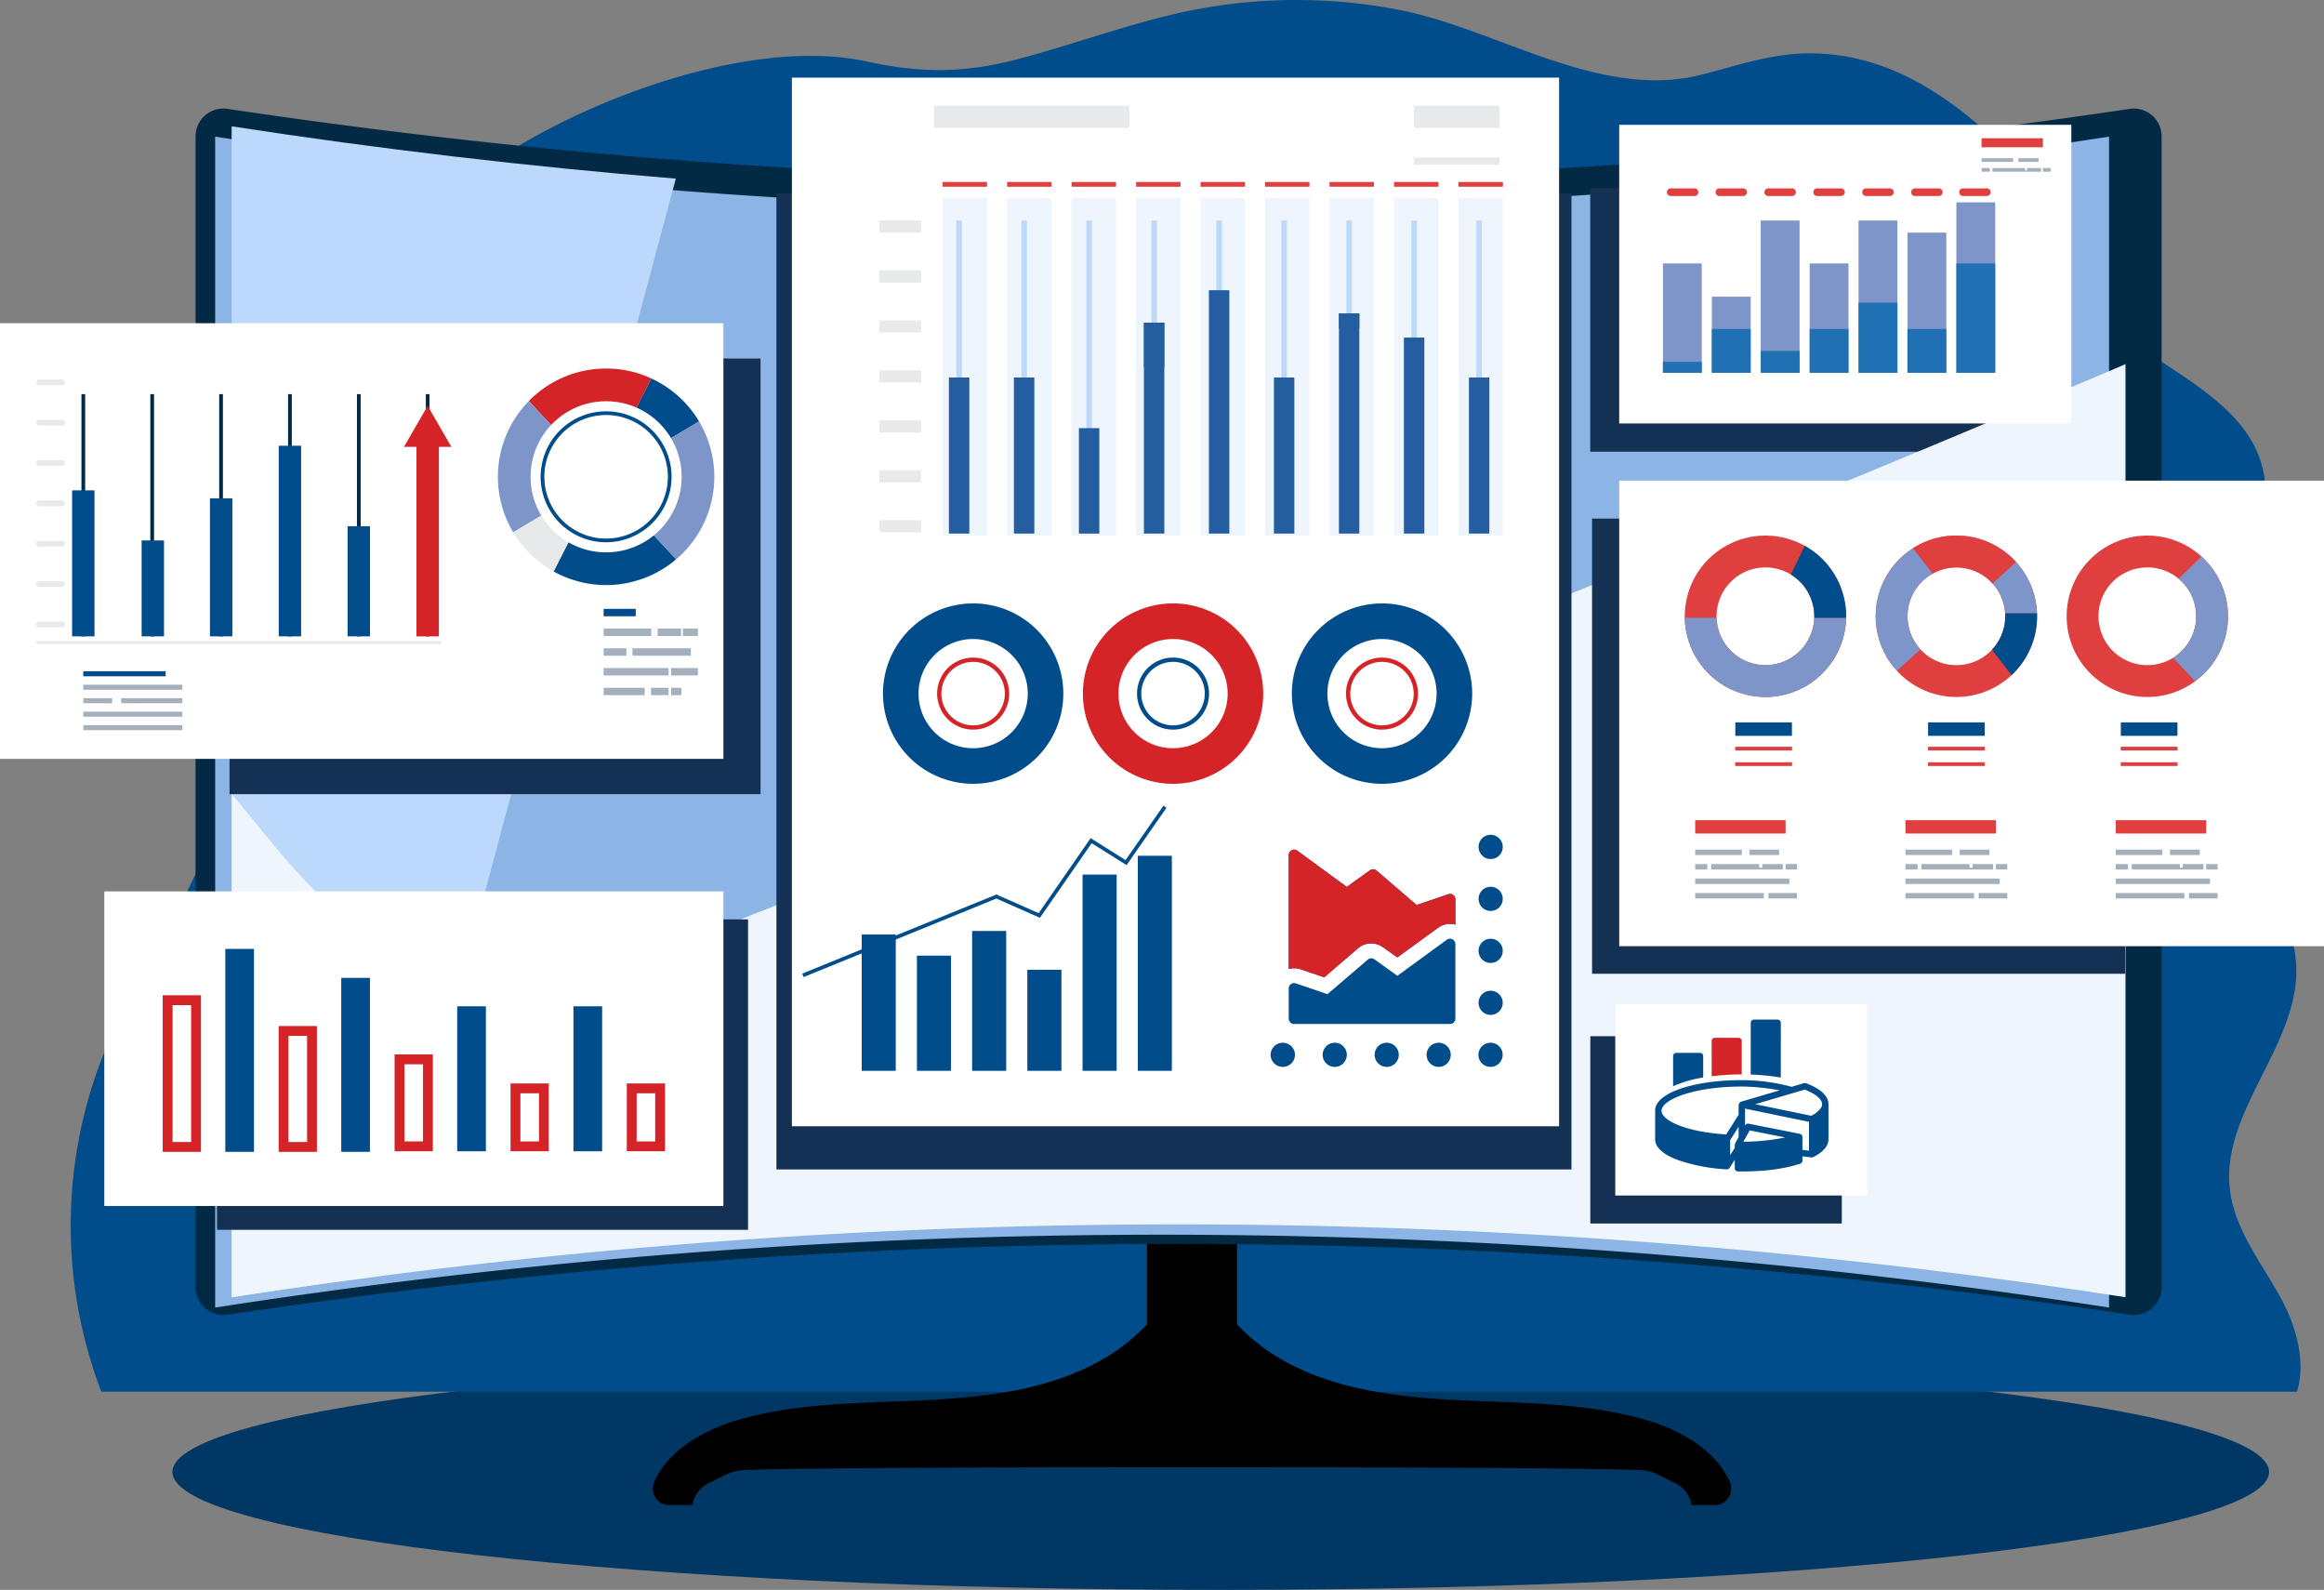 <svg xmlns="http://www.w3.org/2000/svg" width="557.038" height="380.985" viewBox="0 0 557.038 380.985">
  <rect x="0" y="0" width="557.038" height="380.985" fill="#808080" stroke="none"/>
  <g id="dt_data-strategy-consulting" transform="translate(-271.481 -2633.899)">
    <path id="Path_43562" data-name="Path 43562" d="M539.011,408.333H180.741c-44.6,5.1-72.134,12.1-72.134,19.818,0,15.609,112.5,28.264,251.268,28.264s251.268-12.654,251.268-28.264C611.145,420.43,583.615,413.434,539.011,408.333Z" transform="translate(204.198 2558.47)" fill="#003764"/>
    <path id="Path_43563" data-name="Path 43563" d="M614.837,367.947c2.136-6.805-.024-15.255-3.565-21.871-4.673-8.73-11.4-16.832-12.521-26.694-2.124-18.737,16.69-34.583,15.91-53.425-.93-22.463-28.776-36.919-28.877-59.4-.1-21.055,24.651-37.3,21.2-58.063-3.089-18.6-25.564-25.366-39.186-38.256C554.416,97.574,552,75.713,537.867,63.846c-11.187-9.394-23.606-16.215-38.546-16.6-9.82-.253-18.025,2.765-27.32,5.126-23.942,6.082-48.432-10.588-71.272-15.332a128.857,128.857,0,0,0-54.589.686c-12.788,2.968-25.13,7.52-37.812,10.87-12.895,3.4-23.317,3.425-36.314.588C241.653,42.557,195,61.652,173.626,79.9c-23.691,20.236-24.749,46.349-35.935,75.647-10.826,28.354-13.6,59.51-26.026,87.185-6.852,15.258-16.511,29.148-22.713,44.687a111.347,111.347,0,0,0-.378,80.524Z" transform="translate(207.199 2599.449)" fill="#014d8b"/>
    <g id="Group_27378" data-name="Group 27378" transform="translate(271.481 2652.502)">
      <g id="Group_27006" data-name="Group 27006" transform="translate(46.872 7.41)">
        <g id="Group_26983" data-name="Group 26983" transform="translate(109.58 202.266)">
          <g id="Group_26982" data-name="Group 26982">
            <path id="Path_43564" data-name="Path 43564" d="M492.443,423.213a3.928,3.928,0,0,0,3.691-5.346c-3-7.385-11.48-12.45-19.542-14.87-14.194-4.259-29.258-4.186-44.062-4.85s-30.051-2.242-43.055-9.347a46.951,46.951,0,0,1-11.519-8.889V290.829H356.368v89.082a46.951,46.951,0,0,1-11.519,8.889c-13,7.105-28.251,8.682-43.055,9.347s-29.868.592-44.062,4.85c-8.063,2.419-16.541,7.485-19.542,14.87a3.928,3.928,0,0,0,3.691,5.346l5.858,0-.313-.053a7.12,7.12,0,0,1,4.33-5.382c2.186-1.012,4.642-2.665,7.042-2.877,11.8-1.044,204.924-1.044,216.729,0,2.4.212,4.855,1.865,7.042,2.877a7.119,7.119,0,0,1,4.33,5.382l-.313.053Z" transform="translate(-237.907 -290.829)"/>
          </g>
        </g>
        <g id="Group_26985" data-name="Group 26985" transform="translate(233.371 261.497)">
          <g id="Group_26984" data-name="Group 26984">
            <path id="Path_43565" data-name="Path 43565" d="M383.232,395.639h-.125a6.171,6.171,0,0,1-6.17-6.17V363.522a6.171,6.171,0,0,1,6.17-6.17h.125a6.171,6.171,0,0,1,6.17,6.17v25.946A6.17,6.17,0,0,1,383.232,395.639Z" transform="translate(-376.937 -357.352)"/>
          </g>
        </g>
        <g id="Group_26988" data-name="Group 26988">
          <g id="Group_26987" data-name="Group 26987">
            <g id="Group_26986" data-name="Group 26986">
              <path id="Path_43566" data-name="Path 43566" d="M578.418,352.7a1540.568,1540.568,0,0,0-455.923,0,6.662,6.662,0,0,1-7.657-6.583V70.322A6.662,6.662,0,0,1,122.5,63.74a1540.538,1540.538,0,0,0,455.923,0,6.662,6.662,0,0,1,7.657,6.583V346.113A6.662,6.662,0,0,1,578.418,352.7Z" transform="translate(-114.838 -63.665)" fill="#022a44"/>
            </g>
          </g>
        </g>
        <g id="Group_26991" data-name="Group 26991" transform="translate(4.702 6.73)">
          <g id="Group_26990" data-name="Group 26990">
            <g id="Group_26989" data-name="Group 26989">
              <path id="Path_43567" data-name="Path 43567" d="M574.059,351.812a1484.263,1484.263,0,0,0-453.94,0V71.224a1484.206,1484.206,0,0,0,453.94,0Z" transform="translate(-120.119 -71.224)" fill="#8cb4e5"/>
            </g>
          </g>
        </g>
        <g id="Group_26993" data-name="Group 26993" transform="translate(334.283 19.013)">
          <g id="Group_26992" data-name="Group 26992" transform="translate(0)">
            <rect id="Rectangle_8158" data-name="Rectangle 8158" width="107.293" height="63.218" fill="#143053"/>
          </g>
        </g>
        <g id="Group_26996" data-name="Group 26996" transform="translate(8.649 4.259)">
          <g id="Group_26995" data-name="Group 26995">
            <g id="Group_26994" data-name="Group 26994">
              <path id="Path_43568" data-name="Path 43568" d="M124.552,68.448V349.036q18.043-2.785,36.114-5.108L231.021,80.979Q177.7,76.631,124.552,68.448Z" transform="translate(-124.552 -68.448)" fill="#bcd8fa"/>
            </g>
          </g>
        </g>
        <g id="Group_26999" data-name="Group 26999" transform="translate(8.648 61.244)">
          <g id="Group_26998" data-name="Group 26998">
            <g id="Group_26997" data-name="Group 26997">
              <path id="Path_43569" data-name="Path 43569" d="M200.919,277.613a82.678,82.678,0,0,1-37.292-5.738c-17.348-7.543-27.559-22.82-39.076-36.446V356.051a1484.261,1484.261,0,0,1,453.94,0v-223.6c-109.113,46.586-217.733,88.881-328.806,131.778C233.43,270.919,218.131,276.657,200.919,277.613Z" transform="translate(-124.551 -132.448)" fill="#eef5fd"/>
            </g>
          </g>
        </g>
        <g id="Group_27001" data-name="Group 27001" transform="translate(139.229 20.349)">
          <g id="Group_27000" data-name="Group 27000">
            <rect id="Rectangle_8159" data-name="Rectangle 8159" width="190.565" height="233.868" fill="#143053"/>
          </g>
        </g>
        <g id="Group_27003" data-name="Group 27003" transform="translate(8.143 59.899)">
          <g id="Group_27002" data-name="Group 27002">
            <rect id="Rectangle_8160" data-name="Rectangle 8160" width="127.281" height="104.395" fill="#143053"/>
            <rect id="Rectangle_8286" data-name="Rectangle 8286" width="127.281" height="74.395" transform="translate(-3 134.396)" fill="#143053"/>
            <rect id="Rectangle_8292" data-name="Rectangle 8292" width="60.281" height="44.878" transform="translate(326.165 162.396)" fill="#143053"/>
          </g>
        </g>
        <g id="Group_27005" data-name="Group 27005" transform="translate(334.729 98.258)">
          <g id="Group_27004" data-name="Group 27004">
            <rect id="Rectangle_8161" data-name="Rectangle 8161" width="127.772" height="109.073" fill="#143053"/>
          </g>
        </g>
      </g>
      <g id="Group_27377" data-name="Group 27377">
        <g id="Group_27074" data-name="Group 27074" transform="translate(388.108 96.577)">
          <g id="Group_27008" data-name="Group 27008">
            <g id="Group_27007" data-name="Group 27007">
              <rect id="Rectangle_8162" data-name="Rectangle 8162" width="168.93" height="111.558" fill="#fff"/>
            </g>
          </g>
          <g id="Group_27073" data-name="Group 27073" transform="translate(10.209 13.164)">
            <g id="Group_27031" data-name="Group 27031" transform="translate(5.502)">
              <g id="Group_27015" data-name="Group 27015">
                <g id="Group_27010" data-name="Group 27010">
                  <g id="Group_27009" data-name="Group 27009">
                    <path id="Path_43570" data-name="Path 43570" d="M535.061,178.593A19.337,19.337,0,1,0,554.4,197.93,19.337,19.337,0,0,0,535.061,178.593Zm0,31.044a11.709,11.709,0,1,1,11.709-11.709A11.709,11.709,0,0,1,535.061,209.637Z" transform="translate(-515.724 -178.593)" fill="#df3f3f"/>
                  </g>
                </g>
                <g id="Group_27012" data-name="Group 27012" transform="translate(0.009 19.691)">
                  <g id="Group_27011" data-name="Group 27011">
                    <path id="Path_43571" data-name="Path 43571" d="M535.062,212.061a11.707,11.707,0,0,1-11.7-11.353h-7.628a19.331,19.331,0,0,0,38.656,0h-7.628A11.706,11.706,0,0,1,535.062,212.061Z" transform="translate(-515.734 -200.708)" fill="#7d95c9"/>
                  </g>
                </g>
                <g id="Group_27014" data-name="Group 27014" transform="translate(25.428 2.455)">
                  <g id="Group_27013" data-name="Group 27013">
                    <path id="Path_43572" data-name="Path 43572" d="M547.62,181.35l-3.338,6.88a11.7,11.7,0,0,1,5.617,10c0,.119-.005.237-.009.354h7.628c0-.118.009-.236.009-.354A19.329,19.329,0,0,0,547.62,181.35Z" transform="translate(-544.282 -181.35)" fill="#014d8b"/>
                  </g>
                </g>
              </g>
              <g id="Group_27026" data-name="Group 27026" transform="translate(45.769)">
                <g id="Group_27017" data-name="Group 27017">
                  <g id="Group_27016" data-name="Group 27016">
                    <path id="Path_43573" data-name="Path 43573" d="M586.464,178.593A19.337,19.337,0,1,0,605.8,197.93,19.337,19.337,0,0,0,586.464,178.593Zm0,31.044a11.709,11.709,0,1,1,11.709-11.709A11.709,11.709,0,0,1,586.464,209.637Z" transform="translate(-567.127 -178.593)" fill="#df3f3f"/>
                  </g>
                </g>
                <g id="Group_27019" data-name="Group 27019" transform="translate(8.933)">
                  <g id="Group_27018" data-name="Group 27018">
                    <path id="Path_43574" data-name="Path 43574" d="M587.563,186.221a11.669,11.669,0,0,1,8.678,3.859l5.637-5.139a19.314,19.314,0,0,0-24.718-3.306l4.723,6.068A11.625,11.625,0,0,1,587.563,186.221Z" transform="translate(-577.16 -178.593)" fill="#df3f3f"/>
                  </g>
                </g>
                <g id="Group_27021" data-name="Group 27021" transform="translate(28.014 6.347)">
                  <g id="Group_27020" data-name="Group 27020">
                    <path id="Path_43575" data-name="Path 43575" d="M609.231,198a19.268,19.268,0,0,0-5-12.279l-5.637,5.139A11.664,11.664,0,0,1,601.6,198Z" transform="translate(-598.59 -185.721)" fill="#7d95c9"/>
                  </g>
                </g>
                <g id="Group_27023" data-name="Group 27023" transform="translate(0.001 3.041)">
                  <g id="Group_27022" data-name="Group 27022">
                    <path id="Path_43576" data-name="Path 43576" d="M580.782,188.076l-4.723-6.068a19.321,19.321,0,0,0-8.914,15.585c-.009.236-.018.472-.018.71a19.263,19.263,0,0,0,5.081,13.061l5.637-5.139a11.664,11.664,0,0,1-3.089-7.922c0-.239.009-.475.023-.71A11.7,11.7,0,0,1,580.782,188.076Z" transform="translate(-567.128 -182.008)" fill="#7d95c9"/>
                  </g>
                </g>
                <g id="Group_27025" data-name="Group 27025" transform="translate(27.859 18.626)">
                  <g id="Group_27024" data-name="Group 27024">
                    <path id="Path_43577" data-name="Path 43577" d="M609.23,200.222c0-.238-.01-.474-.018-.71h-7.633c.014.235.023.471.023.71a11.665,11.665,0,0,1-3.186,8.023l4.718,6.062A19.276,19.276,0,0,0,609.23,200.222Z" transform="translate(-598.416 -199.512)" fill="#014d8b"/>
                  </g>
                </g>
              </g>
              <g id="Group_27028" data-name="Group 27028" transform="translate(91.538)">
                <g id="Group_27027" data-name="Group 27027">
                  <path id="Path_43578" data-name="Path 43578" d="M637.867,178.593A19.337,19.337,0,1,0,657.2,197.93,19.337,19.337,0,0,0,637.867,178.593Zm0,31.044a11.709,11.709,0,1,1,11.709-11.709A11.709,11.709,0,0,1,637.867,209.637Z" transform="translate(-618.53 -178.593)" fill="#df3f3f"/>
                </g>
              </g>
              <g id="Group_27030" data-name="Group 27030" transform="translate(117.029 5.01)">
                <g id="Group_27029" data-name="Group 27029">
                  <path id="Path_43579" data-name="Path 43579" d="M652.713,198.546a11.7,11.7,0,0,1-5.554,9.96l5.318,5.6a19.334,19.334,0,0,0,1.516-29.89l-5.505,5.321A11.685,11.685,0,0,1,652.713,198.546Z" transform="translate(-647.159 -184.22)" fill="#7d95c9"/>
                </g>
              </g>
            </g>
            <g id="Group_27050" data-name="Group 27050" transform="translate(8 68.199)">
              <g id="Group_27033" data-name="Group 27033">
                <g id="Group_27032" data-name="Group 27032">
                  <rect id="Rectangle_8163" data-name="Rectangle 8163" width="21.673" height="3.193" fill="#df3f3f"/>
                </g>
              </g>
              <g id="Group_27035" data-name="Group 27035" transform="translate(0 7.053)">
                <g id="Group_27034" data-name="Group 27034">
                  <rect id="Rectangle_8164" data-name="Rectangle 8164" width="11.171" height="1.3" fill="#a4b0bc"/>
                </g>
              </g>
              <g id="Group_27037" data-name="Group 27037" transform="translate(12.993 7.053)">
                <g id="Group_27036" data-name="Group 27036">
                  <rect id="Rectangle_8165" data-name="Rectangle 8165" width="7.133" height="1.3" fill="#a4b0bc"/>
                </g>
              </g>
              <g id="Group_27039" data-name="Group 27039" transform="translate(3.825 10.518)">
                <g id="Group_27038" data-name="Group 27038">
                  <path id="Path_43580" data-name="Path 43580" d="M526.1,273.739v.866h-.728v-.866H513.841v1.3h17.181v-1.3Z" transform="translate(-513.841 -273.739)" fill="#a4b0bc"/>
                </g>
              </g>
              <g id="Group_27041" data-name="Group 27041" transform="translate(0 10.518)">
                <g id="Group_27040" data-name="Group 27040">
                  <rect id="Rectangle_8166" data-name="Rectangle 8166" width="2.914" height="1.3" fill="#a4b0bc"/>
                </g>
              </g>
              <g id="Group_27043" data-name="Group 27043" transform="translate(21.674 10.518)">
                <g id="Group_27042" data-name="Group 27042">
                  <rect id="Rectangle_8167" data-name="Rectangle 8167" width="2.732" height="1.3" fill="#a4b0bc"/>
                </g>
              </g>
              <g id="Group_27045" data-name="Group 27045" transform="translate(0 13.985)">
                <g id="Group_27044" data-name="Group 27044">
                  <rect id="Rectangle_8168" data-name="Rectangle 8168" width="22.588" height="1.3" fill="#a4b0bc"/>
                </g>
              </g>
              <g id="Group_27047" data-name="Group 27047" transform="translate(0 17.45)">
                <g id="Group_27046" data-name="Group 27046">
                  <rect id="Rectangle_8169" data-name="Rectangle 8169" width="16.453" height="1.3" fill="#a4b0bc"/>
                </g>
              </g>
              <g id="Group_27049" data-name="Group 27049" transform="translate(17.545 17.45)">
                <g id="Group_27048" data-name="Group 27048">
                  <rect id="Rectangle_8170" data-name="Rectangle 8170" width="6.86" height="1.3" fill="#a4b0bc"/>
                </g>
              </g>
            </g>
            <g id="Group_27379" data-name="Group 27379" transform="translate(58.405 68.199)">
              <g id="Group_27033-2" data-name="Group 27033">
                <g id="Group_27032-2" data-name="Group 27032">
                  <rect id="Rectangle_8163-2" data-name="Rectangle 8163" width="21.673" height="3.193" fill="#df3f3f"/>
                </g>
              </g>
              <g id="Group_27035-2" data-name="Group 27035" transform="translate(0 7.053)">
                <g id="Group_27034-2" data-name="Group 27034">
                  <rect id="Rectangle_8164-2" data-name="Rectangle 8164" width="11.171" height="1.3" fill="#a4b0bc"/>
                </g>
              </g>
              <g id="Group_27037-2" data-name="Group 27037" transform="translate(12.993 7.053)">
                <g id="Group_27036-2" data-name="Group 27036">
                  <rect id="Rectangle_8165-2" data-name="Rectangle 8165" width="7.133" height="1.3" fill="#a4b0bc"/>
                </g>
              </g>
              <g id="Group_27039-2" data-name="Group 27039" transform="translate(3.825 10.518)">
                <g id="Group_27038-2" data-name="Group 27038">
                  <path id="Path_43580-2" data-name="Path 43580" d="M526.1,273.739v.866h-.728v-.866H513.841v1.3h17.181v-1.3Z" transform="translate(-513.841 -273.739)" fill="#a4b0bc"/>
                </g>
              </g>
              <g id="Group_27041-2" data-name="Group 27041" transform="translate(0 10.518)">
                <g id="Group_27040-2" data-name="Group 27040">
                  <rect id="Rectangle_8166-2" data-name="Rectangle 8166" width="2.914" height="1.3" fill="#a4b0bc"/>
                </g>
              </g>
              <g id="Group_27043-2" data-name="Group 27043" transform="translate(21.674 10.518)">
                <g id="Group_27042-2" data-name="Group 27042">
                  <rect id="Rectangle_8167-2" data-name="Rectangle 8167" width="2.732" height="1.3" fill="#a4b0bc"/>
                </g>
              </g>
              <g id="Group_27045-2" data-name="Group 27045" transform="translate(0 13.985)">
                <g id="Group_27044-2" data-name="Group 27044">
                  <rect id="Rectangle_8168-2" data-name="Rectangle 8168" width="22.588" height="1.3" fill="#a4b0bc"/>
                </g>
              </g>
              <g id="Group_27047-2" data-name="Group 27047" transform="translate(0 17.45)">
                <g id="Group_27046-2" data-name="Group 27046">
                  <rect id="Rectangle_8169-2" data-name="Rectangle 8169" width="16.453" height="1.3" fill="#a4b0bc"/>
                </g>
              </g>
              <g id="Group_27049-2" data-name="Group 27049" transform="translate(17.545 17.45)">
                <g id="Group_27048-2" data-name="Group 27048">
                  <rect id="Rectangle_8170-2" data-name="Rectangle 8170" width="6.86" height="1.3" fill="#a4b0bc"/>
                </g>
              </g>
            </g>
            <g id="Group_27380" data-name="Group 27380" transform="translate(108.811 68.199)">
              <g id="Group_27033-3" data-name="Group 27033">
                <g id="Group_27032-3" data-name="Group 27032">
                  <rect id="Rectangle_8163-3" data-name="Rectangle 8163" width="21.673" height="3.193" fill="#df3f3f"/>
                </g>
              </g>
              <g id="Group_27035-3" data-name="Group 27035" transform="translate(0 7.053)">
                <g id="Group_27034-3" data-name="Group 27034">
                  <rect id="Rectangle_8164-3" data-name="Rectangle 8164" width="11.171" height="1.3" fill="#a4b0bc"/>
                </g>
              </g>
              <g id="Group_27037-3" data-name="Group 27037" transform="translate(12.993 7.053)">
                <g id="Group_27036-3" data-name="Group 27036">
                  <rect id="Rectangle_8165-3" data-name="Rectangle 8165" width="7.133" height="1.3" fill="#a4b0bc"/>
                </g>
              </g>
              <g id="Group_27039-3" data-name="Group 27039" transform="translate(3.825 10.518)">
                <g id="Group_27038-3" data-name="Group 27038">
                  <path id="Path_43580-3" data-name="Path 43580" d="M526.1,273.739v.866h-.728v-.866H513.841v1.3h17.181v-1.3Z" transform="translate(-513.841 -273.739)" fill="#a4b0bc"/>
                </g>
              </g>
              <g id="Group_27041-3" data-name="Group 27041" transform="translate(0 10.518)">
                <g id="Group_27040-3" data-name="Group 27040">
                  <rect id="Rectangle_8166-3" data-name="Rectangle 8166" width="2.914" height="1.3" fill="#a4b0bc"/>
                </g>
              </g>
              <g id="Group_27043-3" data-name="Group 27043" transform="translate(21.674 10.518)">
                <g id="Group_27042-3" data-name="Group 27042">
                  <rect id="Rectangle_8167-3" data-name="Rectangle 8167" width="2.732" height="1.3" fill="#a4b0bc"/>
                </g>
              </g>
              <g id="Group_27045-3" data-name="Group 27045" transform="translate(0 13.985)">
                <g id="Group_27044-3" data-name="Group 27044">
                  <rect id="Rectangle_8168-3" data-name="Rectangle 8168" width="22.588" height="1.3" fill="#a4b0bc"/>
                </g>
              </g>
              <g id="Group_27047-3" data-name="Group 27047" transform="translate(0 17.45)">
                <g id="Group_27046-3" data-name="Group 27046">
                  <rect id="Rectangle_8169-3" data-name="Rectangle 8169" width="16.453" height="1.3" fill="#a4b0bc"/>
                </g>
              </g>
              <g id="Group_27049-3" data-name="Group 27049" transform="translate(17.545 17.45)">
                <g id="Group_27048-3" data-name="Group 27048">
                  <rect id="Rectangle_8170-3" data-name="Rectangle 8170" width="6.86" height="1.3" fill="#a4b0bc"/>
                </g>
              </g>
            </g>
          </g>
        </g>
        <g id="Group_27208" data-name="Group 27208" transform="translate(189.811)">
          <g id="Group_27051" data-name="Group 27051" transform="translate(226.126 154.504)">
            <rect id="Rectangle_8171" data-name="Rectangle 8171" width="13.573" height="3.223" fill="#014d8b"/>
          </g>
          <rect id="Rectangle_8172" data-name="Rectangle 8172" width="13.632" height="0.89" transform="translate(226.097 160.342)" fill="#df3f3f"/>
          <rect id="Rectangle_8173" data-name="Rectangle 8173" width="13.632" height="0.89" transform="translate(226.097 164.061)" fill="#df3f3f"/>
          <rect id="Rectangle_8174" data-name="Rectangle 8174" width="13.573" height="3.223" transform="translate(272.327 154.504)" fill="#014d8b"/>
          <rect id="Rectangle_8175" data-name="Rectangle 8175" width="13.632" height="0.89" transform="translate(272.298 160.342)" fill="#df3f3f"/>
          <rect id="Rectangle_8176" data-name="Rectangle 8176" width="13.632" height="0.89" transform="translate(272.298 164.061)" fill="#df3f3f"/>
          <rect id="Rectangle_8177" data-name="Rectangle 8177" width="13.573" height="3.223" transform="translate(318.53 154.504)" fill="#014d8b"/>
          <rect id="Rectangle_8178" data-name="Rectangle 8178" width="13.633" height="0.89" transform="translate(318.499 160.342)" fill="#df3f3f"/>
          <rect id="Rectangle_8179" data-name="Rectangle 8179" width="13.633" height="0.89" transform="translate(318.499 164.061)" fill="#df3f3f"/>
          <g id="Group_27076" data-name="Group 27076">
            <g id="Group_27075" data-name="Group 27075">
              <rect id="Rectangle_8180" data-name="Rectangle 8180" width="183.887" height="251.285" fill="#fff"/>
            </g>
          </g>
          <g id="Group_27207" data-name="Group 27207" transform="translate(14.83 6.693)">
            <g id="Group_27083" data-name="Group 27083" transform="translate(19.225)">
              <g id="Group_27078" data-name="Group 27078">
                <g id="Group_27077" data-name="Group 27077">
                  <rect id="Rectangle_8181" data-name="Rectangle 8181" width="46.832" height="5.346" fill="#e8e9eb"/>
                </g>
              </g>
              <g id="Group_27080" data-name="Group 27080" transform="translate(115.017)">
                <g id="Group_27079" data-name="Group 27079">
                  <rect id="Rectangle_8182" data-name="Rectangle 8182" width="20.538" height="5.346" fill="#e8e9eb"/>
                </g>
              </g>
              <g id="Group_27082" data-name="Group 27082" transform="translate(115.017 12.431)">
                <g id="Group_27081" data-name="Group 27081">
                  <rect id="Rectangle_8183" data-name="Rectangle 8183" width="20.538" height="1.76" fill="#e8e9eb"/>
                </g>
              </g>
            </g>
            <g id="Group_27383" data-name="Group 27383" transform="translate(97 119.302)">
              <path id="Path_43581" data-name="Path 43581" d="M313.64,186.74a21.612,21.612,0,1,0,21.612,21.612A21.612,21.612,0,0,0,313.64,186.74Zm0,34.7a13.086,13.086,0,1,1,13.086-13.086A13.086,13.086,0,0,1,313.64,221.438Z" transform="translate(-382.028 -186.74)" fill="#014d8b"/>
              <path id="Path_43582" data-name="Path 43582" d="M309.841,195.922a8.631,8.631,0,1,0,8.631,8.631A8.631,8.631,0,0,0,309.841,195.922Zm0,16.236a7.605,7.605,0,1,1,7.6-7.606A7.6,7.6,0,0,1,309.841,212.158Z" transform="translate(-378.229 -182.94)" fill="#d42427"/>
              <path id="Path_43584" data-name="Path 43584" d="M343.733,195.922a8.631,8.631,0,1,0,8.631,8.631A8.631,8.631,0,0,0,343.733,195.922Zm0,16.236a7.605,7.605,0,1,1,7.6-7.606A7.6,7.6,0,0,1,343.733,212.158Z" transform="translate(-364.205 -182.94)" fill="#014d8b"/>
              <path id="Path_43583" data-name="Path 43583" d="M347.532,186.74a21.612,21.612,0,1,0,21.612,21.612A21.612,21.612,0,0,0,347.532,186.74Zm0,34.7a13.086,13.086,0,1,1,13.086-13.086A13.086,13.086,0,0,1,347.532,221.438Z" transform="translate(-368.005 -186.74)" fill="#d42427"/>
              <g id="Group_27088" data-name="Group 27088" transform="translate(8)">
                <g id="Group_27085" data-name="Group 27085">
                  <g id="Group_27084" data-name="Group 27084">
                    <path id="Path_43581-2" data-name="Path 43581" d="M313.64,186.74a21.612,21.612,0,1,0,21.612,21.612A21.612,21.612,0,0,0,313.64,186.74Zm0,34.7a13.086,13.086,0,1,1,13.086-13.086A13.086,13.086,0,0,1,313.64,221.438Z" transform="translate(-292.028 -186.74)" fill="#014d8b"/>
                  </g>
                </g>
                <g id="Group_27087" data-name="Group 27087" transform="translate(12.981 12.981)">
                  <g id="Group_27086" data-name="Group 27086">
                    <path id="Path_43582-2" data-name="Path 43582" d="M309.841,195.922a8.631,8.631,0,1,0,8.631,8.631A8.631,8.631,0,0,0,309.841,195.922Zm0,16.236a7.605,7.605,0,1,1,7.6-7.606A7.6,7.6,0,0,1,309.841,212.158Z" transform="translate(-301.21 -195.922)" fill="#d42427"/>
                  </g>
                </g>
              </g>
            </g>
          </g>
        </g>
        <g id="Group_27382" data-name="Group 27382" transform="translate(-16.287 43)">
          <path id="Path_43585" data-name="Path 43585" d="M296.779,244.055l-.336-.825,46.551-18.956,10.116,4.47,12.464-17.976,8.367,5.26,9.081-13.039.73.509-9.565,13.735-8.366-5.259-12.4,17.881-10.443-4.614Z" transform="translate(-87.871 -71.525)" fill="#014d8b"/>
          <rect id="Rectangle_8184" data-name="Rectangle 8184" width="8.167" height="32.667" transform="translate(222.825 162.333)" fill="#014d8b"/>
          <rect id="Rectangle_8185" data-name="Rectangle 8185" width="8.167" height="27.598" transform="translate(236.061 167.402)" fill="#014d8b"/>
          <rect id="Rectangle_8186" data-name="Rectangle 8186" width="8.167" height="33.512" transform="translate(249.296 161.488)" fill="#014d8b"/>
          <rect id="Rectangle_8187" data-name="Rectangle 8187" width="8.167" height="24.219" transform="translate(262.532 170.781)" fill="#014d8b"/>
          <rect id="Rectangle_8188" data-name="Rectangle 8188" width="8.167" height="47.029" transform="translate(275.768 147.971)" fill="#014d8b"/>
          <rect id="Rectangle_8189" data-name="Rectangle 8189" width="8.167" height="51.534" transform="translate(289.003 143.465)" fill="#014d8b"/>
        </g>
        <rect id="Rectangle_8190" data-name="Rectangle 8190" width="10.639" height="80.912" transform="translate(225.944 28.828)" fill="#eef5fd"/>
        <rect id="Rectangle_8191" data-name="Rectangle 8191" width="10.639" height="80.912" transform="translate(241.4 28.828)" fill="#eef5fd"/>
        <rect id="Rectangle_8192" data-name="Rectangle 8192" width="10.639" height="80.912" transform="translate(256.856 28.828)" fill="#eef5fd"/>
        <rect id="Rectangle_8193" data-name="Rectangle 8193" width="10.639" height="80.912" transform="translate(272.312 28.828)" fill="#eef5fd"/>
        <rect id="Rectangle_8194" data-name="Rectangle 8194" width="10.639" height="80.912" transform="translate(287.768 28.828)" fill="#eef5fd"/>
        <rect id="Rectangle_8195" data-name="Rectangle 8195" width="10.639" height="80.912" transform="translate(303.223 28.828)" fill="#eef5fd"/>
        <rect id="Rectangle_8196" data-name="Rectangle 8196" width="10.639" height="80.912" transform="translate(318.679 28.828)" fill="#eef5fd"/>
        <rect id="Rectangle_8197" data-name="Rectangle 8197" width="10.639" height="80.912" transform="translate(334.134 28.828)" fill="#eef5fd"/>
        <rect id="Rectangle_8198" data-name="Rectangle 8198" width="10.639" height="80.912" transform="translate(349.589 28.828)" fill="#eef5fd"/>
        <rect id="Rectangle_8199" data-name="Rectangle 8199" width="1.336" height="75.009" transform="translate(229.222 34.244)" fill="#bcd8fa"/>
        <rect id="Rectangle_8200" data-name="Rectangle 8200" width="1.336" height="75.009" transform="translate(244.804 34.244)" fill="#bcd8fa"/>
        <rect id="Rectangle_8201" data-name="Rectangle 8201" width="1.336" height="75.009" transform="translate(260.384 34.244)" fill="#bcd8fa"/>
        <rect id="Rectangle_8202" data-name="Rectangle 8202" width="1.336" height="75.009" transform="translate(275.964 34.244)" fill="#bcd8fa"/>
        <rect id="Rectangle_8203" data-name="Rectangle 8203" width="1.336" height="75.009" transform="translate(291.546 34.244)" fill="#bcd8fa"/>
        <rect id="Rectangle_8204" data-name="Rectangle 8204" width="1.336" height="75.009" transform="translate(307.126 34.244)" fill="#bcd8fa"/>
        <rect id="Rectangle_8205" data-name="Rectangle 8205" width="1.336" height="75.009" transform="translate(322.706 34.244)" fill="#bcd8fa"/>
        <rect id="Rectangle_8206" data-name="Rectangle 8206" width="1.336" height="75.009" transform="translate(338.286 34.244)" fill="#bcd8fa"/>
        <rect id="Rectangle_8207" data-name="Rectangle 8207" width="1.336" height="75.009" transform="translate(353.868 34.244)" fill="#bcd8fa"/>
        <rect id="Rectangle_8208" data-name="Rectangle 8208" width="4.897" height="37.393" transform="translate(227.442 71.861)" fill="#255da1"/>
        <rect id="Rectangle_8209" data-name="Rectangle 8209" width="4.896" height="37.393" transform="translate(243.022 71.861)" fill="#255da1"/>
        <rect id="Rectangle_8210" data-name="Rectangle 8210" width="4.896" height="25.263" transform="translate(258.604 83.992)" fill="#255da1"/>
        <rect id="Rectangle_8211" data-name="Rectangle 8211" width="4.897" height="50.525" transform="translate(274.184 58.729)" fill="#255da1"/>
        <rect id="Rectangle_8212" data-name="Rectangle 8212" width="4.897" height="10.557" transform="translate(274.184 58.729)" fill="#255da1"/>
        <rect id="Rectangle_8213" data-name="Rectangle 8213" width="4.896" height="58.315" transform="translate(289.765 50.938)" fill="#255da1"/>
        <rect id="Rectangle_8214" data-name="Rectangle 8214" width="4.896" height="37.393" transform="translate(305.345 71.861)" fill="#255da1"/>
        <rect id="Rectangle_8215" data-name="Rectangle 8215" width="4.897" height="52.751" transform="translate(320.926 56.503)" fill="#255da1"/>
        <g id="Group_27164" data-name="Group 27164" transform="translate(320.926 56.503)">
          <rect id="Rectangle_8216" data-name="Rectangle 8216" width="4.897" height="3.587" fill="#255da1"/>
        </g>
        <rect id="Rectangle_8217" data-name="Rectangle 8217" width="4.896" height="46.965" transform="translate(336.506 62.29)" fill="#255da1"/>
        <rect id="Rectangle_8218" data-name="Rectangle 8218" width="4.897" height="37.393" transform="translate(352.087 71.861)" fill="#255da1"/>
        <g id="Group_27186" data-name="Group 27186" transform="translate(210.77 34.244)">
          <g id="Group_27173" data-name="Group 27173" transform="translate(0 71.803)">
            <g id="Group_27172" data-name="Group 27172">
              <rect id="Rectangle_8219" data-name="Rectangle 8219" width="10.008" height="2.898" fill="#e8e9eb"/>
            </g>
          </g>
          <g id="Group_27175" data-name="Group 27175" transform="translate(0 59.836)">
            <g id="Group_27174" data-name="Group 27174">
              <rect id="Rectangle_8220" data-name="Rectangle 8220" width="10.008" height="2.898" fill="#e8e9eb"/>
            </g>
          </g>
          <g id="Group_27177" data-name="Group 27177" transform="translate(0 47.869)">
            <g id="Group_27176" data-name="Group 27176">
              <rect id="Rectangle_8221" data-name="Rectangle 8221" width="10.008" height="2.898" fill="#e8e9eb"/>
            </g>
          </g>
          <g id="Group_27179" data-name="Group 27179" transform="translate(0 35.902)">
            <g id="Group_27178" data-name="Group 27178">
              <rect id="Rectangle_8222" data-name="Rectangle 8222" width="10.008" height="2.898" fill="#e8e9eb"/>
            </g>
          </g>
          <g id="Group_27181" data-name="Group 27181" transform="translate(0 23.935)">
            <g id="Group_27180" data-name="Group 27180">
              <rect id="Rectangle_8223" data-name="Rectangle 8223" width="10.008" height="2.898" fill="#e8e9eb"/>
            </g>
          </g>
          <g id="Group_27183" data-name="Group 27183" transform="translate(0 11.968)">
            <g id="Group_27182" data-name="Group 27182">
              <rect id="Rectangle_8224" data-name="Rectangle 8224" width="10.008" height="2.898" fill="#e8e9eb"/>
            </g>
          </g>
          <g id="Group_27185" data-name="Group 27185">
            <g id="Group_27184" data-name="Group 27184">
              <rect id="Rectangle_8225" data-name="Rectangle 8225" width="10.008" height="2.898" fill="#e8e9eb"/>
            </g>
          </g>
        </g>
        <rect id="Rectangle_8226" data-name="Rectangle 8226" width="10.639" height="1.139" transform="translate(225.944 25.002)" fill="#df3f3f"/>
        <rect id="Rectangle_8227" data-name="Rectangle 8227" width="10.639" height="1.139" transform="translate(241.4 25.002)" fill="#df3f3f"/>
        <rect id="Rectangle_8228" data-name="Rectangle 8228" width="10.639" height="1.139" transform="translate(256.856 25.002)" fill="#df3f3f"/>
        <rect id="Rectangle_8229" data-name="Rectangle 8229" width="10.639" height="1.139" transform="translate(272.312 25.002)" fill="#df3f3f"/>
        <rect id="Rectangle_8230" data-name="Rectangle 8230" width="10.639" height="1.139" transform="translate(287.768 25.002)" fill="#df3f3f"/>
        <rect id="Rectangle_8231" data-name="Rectangle 8231" width="10.639" height="1.139" transform="translate(303.223 25.002)" fill="#df3f3f"/>
        <rect id="Rectangle_8232" data-name="Rectangle 8232" width="10.639" height="1.139" transform="translate(318.679 25.002)" fill="#df3f3f"/>
        <rect id="Rectangle_8233" data-name="Rectangle 8233" width="10.639" height="1.139" transform="translate(334.134 25.002)" fill="#df3f3f"/>
        <rect id="Rectangle_8234" data-name="Rectangle 8234" width="10.639" height="1.139" transform="translate(349.589 25.002)" fill="#df3f3f"/>
        <rect id="Rectangle_8235" data-name="Rectangle 8235" width="173.392" height="104.395" transform="translate(0 58.85)" fill="#fff"/>
        <rect id="Rectangle_8285" data-name="Rectangle 8285" width="148.392" height="75.395" transform="translate(25 194.999)" fill="#fff"/>
        <rect id="Rectangle_8291" data-name="Rectangle 8291" width="60.41" height="45.878" transform="translate(387.163 221.999)" fill="#fff"/>
        <path id="Path_43586" data-name="Path 43586" d="M222.978,133.637a25.859,25.859,0,0,0-18.44,7.8l17.257,18.519,12.128-23.946A25.8,25.8,0,0,0,222.978,133.637Z" transform="translate(-77.798 -63.926)" fill="#d42427"/>
        <path id="Path_43587" data-name="Path 43587" d="M247.489,146.6a26.061,26.061,0,0,0-11.443-10.3l-12.128,23.946.25.268Z" transform="translate(-79.922 -64.217)" fill="#014d8b"/>
        <path id="Path_43588" data-name="Path 43588" d="M203.627,142.4a25.931,25.931,0,0,0-3.724,31.454l20.677-12.336.3-.6Z" transform="translate(-76.887 -64.885)" fill="#7d95c9"/>
        <path id="Path_43589" data-name="Path 43589" d="M223.881,163.2l-.3.6.553-.33Z" transform="translate(-79.885 -67.164)" fill="#faa701"/>
        <path id="Path_43590" data-name="Path 43590" d="M240.6,182.619,222.779,163.5l-.553.329-10.994,21.708a25.925,25.925,0,0,0,29.364-2.915Z" transform="translate(-78.531 -67.197)" fill="#014d8b"/>
        <path id="Path_43591" data-name="Path 43591" d="M200.356,176.2a26.068,26.068,0,0,0,9.683,9.371l10.994-21.708Z" transform="translate(-77.339 -67.238)" fill="#e8e9eb"/>
        <path id="Path_43592" data-name="Path 43592" d="M247.52,147.87,224.2,161.784l17.818,19.122a25.928,25.928,0,0,0,5.5-33.036Z" transform="translate(-79.952 -65.484)" fill="#7d95c9"/>
        <circle id="Ellipse_872" data-name="Ellipse 872" cx="18.106" cy="18.106" r="18.106" transform="translate(127.173 77.546)" fill="#fff"/>
        <path id="Path_43593" data-name="Path 43593" d="M223.425,176.53a15.692,15.692,0,1,1,15.692-15.691A15.71,15.71,0,0,1,223.425,176.53Zm0-30.493a14.8,14.8,0,1,0,14.8,14.8A14.818,14.818,0,0,0,223.425,146.036Z" transform="translate(-78.147 -65.186)" fill="#014d8b"/>
        <g id="Group_27280" data-name="Group 27280" transform="translate(19.523 75.844)">
          <g id="Group_27269" data-name="Group 27269">
            <g id="Group_27268" data-name="Group 27268">
              <rect id="Rectangle_8253" data-name="Rectangle 8253" width="0.89" height="58.041" fill="#022a44"/>
            </g>
          </g>
          <g id="Group_27271" data-name="Group 27271" transform="translate(16.508)">
            <g id="Group_27270" data-name="Group 27270">
              <rect id="Rectangle_8254" data-name="Rectangle 8254" width="0.89" height="58.041" fill="#022a44"/>
            </g>
          </g>
          <g id="Group_27273" data-name="Group 27273" transform="translate(33.016)">
            <g id="Group_27272" data-name="Group 27272">
              <rect id="Rectangle_8255" data-name="Rectangle 8255" width="0.89" height="58.041" fill="#022a44"/>
            </g>
          </g>
          <g id="Group_27275" data-name="Group 27275" transform="translate(49.524)">
            <g id="Group_27274" data-name="Group 27274">
              <rect id="Rectangle_8256" data-name="Rectangle 8256" width="0.89" height="58.041" fill="#022a44"/>
            </g>
          </g>
          <g id="Group_27277" data-name="Group 27277" transform="translate(66.031)">
            <g id="Group_27276" data-name="Group 27276">
              <rect id="Rectangle_8257" data-name="Rectangle 8257" width="0.89" height="58.041" fill="#022a44"/>
            </g>
          </g>
          <g id="Group_27279" data-name="Group 27279" transform="translate(82.539)">
            <g id="Group_27278" data-name="Group 27278">
              <rect id="Rectangle_8258" data-name="Rectangle 8258" width="0.89" height="58.041" fill="#022a44"/>
            </g>
          </g>
        </g>
        <g id="Group_27254" data-name="Group 27254" transform="translate(144.679 127.299)">
          <g id="Group_27233" data-name="Group 27233">
            <g id="Group_27232" data-name="Group 27232">
              <rect id="Rectangle_8236" data-name="Rectangle 8236" width="7.702" height="1.773" fill="#014d8b"/>
            </g>
          </g>
          <g id="Group_27235" data-name="Group 27235" transform="translate(0 4.727)">
            <g id="Group_27234" data-name="Group 27234">
              <rect id="Rectangle_8237" data-name="Rectangle 8237" width="11.413" height="1.773" fill="#a4b0bc"/>
            </g>
          </g>
          <g id="Group_27237" data-name="Group 27237" transform="translate(12.93 4.727)">
            <g id="Group_27236" data-name="Group 27236">
              <rect id="Rectangle_8238" data-name="Rectangle 8238" width="5.622" height="1.773" fill="#a4b0bc"/>
            </g>
          </g>
          <g id="Group_27239" data-name="Group 27239" transform="translate(19.003 4.727)">
            <g id="Group_27238" data-name="Group 27238">
              <rect id="Rectangle_8239" data-name="Rectangle 8239" width="3.598" height="1.773" fill="#a4b0bc"/>
            </g>
          </g>
          <g id="Group_27241" data-name="Group 27241" transform="translate(0 9.455)">
            <g id="Group_27240" data-name="Group 27240">
              <rect id="Rectangle_8240" data-name="Rectangle 8240" width="5.454" height="1.773" fill="#a4b0bc"/>
            </g>
          </g>
          <g id="Group_27243" data-name="Group 27243" transform="translate(6.915 9.455)">
            <g id="Group_27242" data-name="Group 27242">
              <rect id="Rectangle_8241" data-name="Rectangle 8241" width="14.002" height="1.773" fill="#a4b0bc"/>
            </g>
          </g>
          <g id="Group_27245" data-name="Group 27245" transform="translate(16.192 14.183)">
            <g id="Group_27244" data-name="Group 27244">
              <rect id="Rectangle_8242" data-name="Rectangle 8242" width="6.409" height="1.773" fill="#a4b0bc"/>
            </g>
          </g>
          <g id="Group_27247" data-name="Group 27247" transform="translate(0 14.183)">
            <g id="Group_27246" data-name="Group 27246">
              <rect id="Rectangle_8243" data-name="Rectangle 8243" width="15.573" height="1.773" fill="#a4b0bc"/>
            </g>
          </g>
          <g id="Group_27249" data-name="Group 27249" transform="translate(0 18.911)">
            <g id="Group_27248" data-name="Group 27248">
              <rect id="Rectangle_8244" data-name="Rectangle 8244" width="9.839" height="1.773" fill="#a4b0bc"/>
            </g>
          </g>
          <g id="Group_27251" data-name="Group 27251" transform="translate(11.356 18.911)">
            <g id="Group_27250" data-name="Group 27250">
              <rect id="Rectangle_8245" data-name="Rectangle 8245" width="4.217" height="1.773" fill="#a4b0bc"/>
            </g>
          </g>
          <g id="Group_27253" data-name="Group 27253" transform="translate(16.192 18.911)">
            <g id="Group_27252" data-name="Group 27252">
              <rect id="Rectangle_8246" data-name="Rectangle 8246" width="2.445" height="1.773" fill="#a4b0bc"/>
            </g>
          </g>
        </g>
        <g id="Group_27267" data-name="Group 27267" transform="translate(19.967 142.247)">
          <g id="Group_27256" data-name="Group 27256">
            <g id="Group_27255" data-name="Group 27255">
              <rect id="Rectangle_8247" data-name="Rectangle 8247" width="19.736" height="1.211" fill="#014d8b"/>
            </g>
          </g>
          <g id="Group_27258" data-name="Group 27258" transform="translate(0 3.229)">
            <g id="Group_27257" data-name="Group 27257">
              <rect id="Rectangle_8248" data-name="Rectangle 8248" width="23.741" height="1.211" fill="#a4b0bc"/>
            </g>
          </g>
          <g id="Group_27260" data-name="Group 27260" transform="translate(9.076 6.457)">
            <g id="Group_27259" data-name="Group 27259">
              <rect id="Rectangle_8249" data-name="Rectangle 8249" width="14.666" height="1.211" fill="#a4b0bc"/>
            </g>
          </g>
          <g id="Group_27262" data-name="Group 27262" transform="translate(0 6.457)">
            <g id="Group_27261" data-name="Group 27261">
              <rect id="Rectangle_8250" data-name="Rectangle 8250" width="6.915" height="1.211" fill="#a4b0bc"/>
            </g>
          </g>
          <g id="Group_27264" data-name="Group 27264" transform="translate(0 9.686)">
            <g id="Group_27263" data-name="Group 27263">
              <rect id="Rectangle_8251" data-name="Rectangle 8251" width="23.741" height="1.211" fill="#a4b0bc"/>
            </g>
          </g>
          <g id="Group_27266" data-name="Group 27266" transform="translate(0 12.914)">
            <g id="Group_27265" data-name="Group 27265">
              <rect id="Rectangle_8252" data-name="Rectangle 8252" width="23.741" height="1.211" fill="#a4b0bc"/>
            </g>
          </g>
        </g>
        <rect id="Rectangle_8259" data-name="Rectangle 8259" width="5.368" height="34.98" transform="translate(17.283 98.904)" fill="#014d8b"/>
        <rect id="Rectangle_8260" data-name="Rectangle 8260" width="5.368" height="22.986" transform="translate(33.945 110.898)" fill="#014d8b"/>
        <rect id="Rectangle_8261" data-name="Rectangle 8261" width="5.368" height="33.068" transform="translate(50.32 100.816)" fill="#014d8b"/>
        <rect id="Rectangle_8262" data-name="Rectangle 8262" width="5.368" height="45.675" transform="translate(66.808 88.21)" fill="#014d8b"/>
        <rect id="Rectangle_8263" data-name="Rectangle 8263" width="5.368" height="26.388" transform="translate(83.315 107.498)" fill="#014d8b"/>
        <g id="Group_27292" data-name="Group 27292" transform="translate(8.653 134.984)">
          <g id="Group_27291" data-name="Group 27291">
            <rect id="Rectangle_8264" data-name="Rectangle 8264" width="97.081" height="0.742" fill="#e8e9eb"/>
          </g>
        </g>
        <path id="Path_43594" data-name="Path 43594" d="M182.307,153.51l-5.685-9.848-5.685,9.848h3v45.4h5.367v-45.4Z" transform="translate(-74.115 -65.023)" fill="#d42427"/>
        <g id="Group_27310" data-name="Group 27310" transform="translate(8.653 72.332)">
          <g id="Group_27297" data-name="Group 27297" transform="translate(0 58.031)">
            <g id="Group_27296" data-name="Group 27296">
              <path id="Path_43595" data-name="Path 43595" d="M78.848,202.431a.678.678,0,0,1-.678.678H72.593a.678.678,0,0,1-.678-.678h0a.678.678,0,0,1,.678-.678H78.17a.678.678,0,0,1,.678.678Z" transform="translate(-71.915 -201.753)" fill="#e8e9eb"/>
            </g>
          </g>
          <g id="Group_27299" data-name="Group 27299" transform="translate(0 48.359)">
            <g id="Group_27298" data-name="Group 27298">
              <path id="Path_43596" data-name="Path 43596" d="M78.848,191.568a.678.678,0,0,1-.678.678H72.593a.678.678,0,0,1-.678-.678h0a.678.678,0,0,1,.678-.678H78.17a.678.678,0,0,1,.678.678Z" transform="translate(-71.915 -190.89)" fill="#e8e9eb"/>
            </g>
          </g>
          <g id="Group_27301" data-name="Group 27301" transform="translate(0 38.688)">
            <g id="Group_27300" data-name="Group 27300">
              <path id="Path_43597" data-name="Path 43597" d="M78.848,180.706a.678.678,0,0,1-.678.678H72.593a.678.678,0,0,1-.678-.678h0a.678.678,0,0,1,.678-.678H78.17a.677.677,0,0,1,.678.678Z" transform="translate(-71.915 -180.028)" fill="#e8e9eb"/>
            </g>
          </g>
          <g id="Group_27303" data-name="Group 27303" transform="translate(0 29.015)">
            <g id="Group_27302" data-name="Group 27302">
              <path id="Path_43598" data-name="Path 43598" d="M78.848,169.843a.678.678,0,0,1-.678.678H72.593a.678.678,0,0,1-.678-.678h0a.678.678,0,0,1,.678-.678H78.17a.678.678,0,0,1,.678.678Z" transform="translate(-71.915 -169.165)" fill="#e8e9eb"/>
            </g>
          </g>
          <g id="Group_27305" data-name="Group 27305" transform="translate(0 19.344)">
            <g id="Group_27304" data-name="Group 27304">
              <path id="Path_43599" data-name="Path 43599" d="M78.848,158.981a.678.678,0,0,1-.678.678H72.593a.677.677,0,0,1-.678-.678h0a.678.678,0,0,1,.678-.678H78.17a.677.677,0,0,1,.678.678Z" transform="translate(-71.915 -158.303)" fill="#e8e9eb"/>
            </g>
          </g>
          <g id="Group_27307" data-name="Group 27307" transform="translate(0 9.671)">
            <g id="Group_27306" data-name="Group 27306">
              <path id="Path_43600" data-name="Path 43600" d="M78.848,148.118a.678.678,0,0,1-.678.678H72.593a.677.677,0,0,1-.678-.678h0a.678.678,0,0,1,.678-.678H78.17a.678.678,0,0,1,.678.678Z" transform="translate(-71.915 -147.44)" fill="#e8e9eb"/>
            </g>
          </g>
          <g id="Group_27309" data-name="Group 27309">
            <g id="Group_27308" data-name="Group 27308">
              <path id="Path_43601" data-name="Path 43601" d="M78.848,137.256a.678.678,0,0,1-.678.678H72.593a.677.677,0,0,1-.678-.678h0a.678.678,0,0,1,.678-.678H78.17a.677.677,0,0,1,.678.678Z" transform="translate(-71.915 -136.578)" fill="#e8e9eb"/>
            </g>
          </g>
        </g>
        <rect id="Rectangle_8265" data-name="Rectangle 8265" width="108.37" height="71.565" transform="translate(388.107 11.307)" fill="#fff"/>
        <g id="Group_27346" data-name="Group 27346" transform="translate(398.585 29.882)">
          <g id="Group_27330" data-name="Group 27330">
            <g id="Group_27317" data-name="Group 27317" transform="translate(0 14.644)">
              <g id="Group_27316" data-name="Group 27316">
                <rect id="Rectangle_8266" data-name="Rectangle 8266" width="9.31" height="26.205" fill="#7d95c9"/>
              </g>
            </g>
            <g id="Group_27319" data-name="Group 27319" transform="translate(11.724 22.606)">
              <g id="Group_27318" data-name="Group 27318">
                <rect id="Rectangle_8267" data-name="Rectangle 8267" width="9.31" height="18.243" fill="#7d95c9"/>
              </g>
            </g>
            <g id="Group_27321" data-name="Group 27321" transform="translate(23.447 4.363)">
              <g id="Group_27320" data-name="Group 27320">
                <rect id="Rectangle_8268" data-name="Rectangle 8268" width="9.31" height="36.487" fill="#7d95c9"/>
              </g>
            </g>
            <g id="Group_27323" data-name="Group 27323" transform="translate(35.17 14.644)">
              <g id="Group_27322" data-name="Group 27322">
                <rect id="Rectangle_8269" data-name="Rectangle 8269" width="9.31" height="26.205" fill="#7d95c9"/>
              </g>
            </g>
            <g id="Group_27325" data-name="Group 27325" transform="translate(46.894 4.363)">
              <g id="Group_27324" data-name="Group 27324">
                <rect id="Rectangle_8270" data-name="Rectangle 8270" width="9.31" height="36.487" fill="#7d95c9"/>
              </g>
            </g>
            <g id="Group_27327" data-name="Group 27327" transform="translate(58.616 7.261)">
              <g id="Group_27326" data-name="Group 27326">
                <rect id="Rectangle_8271" data-name="Rectangle 8271" width="9.31" height="33.588" fill="#7d95c9"/>
              </g>
            </g>
            <g id="Group_27329" data-name="Group 27329" transform="translate(70.339)">
              <g id="Group_27328" data-name="Group 27328">
                <rect id="Rectangle_8272" data-name="Rectangle 8272" width="9.31" height="40.85" fill="#7d95c9"/>
              </g>
            </g>
          </g>
          <g id="Group_27345" data-name="Group 27345" transform="translate(0 14.644)">
            <g id="Group_27332" data-name="Group 27332" transform="translate(0 23.582)">
              <g id="Group_27331" data-name="Group 27331">
                <rect id="Rectangle_8273" data-name="Rectangle 8273" width="9.31" height="2.622" fill="#2070b4"/>
              </g>
            </g>
            <g id="Group_27334" data-name="Group 27334" transform="translate(11.724 15.715)">
              <g id="Group_27333" data-name="Group 27333">
                <rect id="Rectangle_8274" data-name="Rectangle 8274" width="9.31" height="10.49" fill="#2070b4"/>
              </g>
            </g>
            <g id="Group_27336" data-name="Group 27336" transform="translate(23.447 20.96)">
              <g id="Group_27335" data-name="Group 27335">
                <rect id="Rectangle_8275" data-name="Rectangle 8275" width="9.31" height="5.245" fill="#2070b4"/>
              </g>
            </g>
            <g id="Group_27338" data-name="Group 27338" transform="translate(35.17 15.715)">
              <g id="Group_27337" data-name="Group 27337">
                <rect id="Rectangle_8276" data-name="Rectangle 8276" width="9.31" height="10.49" fill="#2070b4"/>
              </g>
            </g>
            <g id="Group_27340" data-name="Group 27340" transform="translate(46.894 9.411)">
              <g id="Group_27339" data-name="Group 27339">
                <rect id="Rectangle_8277" data-name="Rectangle 8277" width="9.31" height="16.794" fill="#2070b4"/>
              </g>
            </g>
            <g id="Group_27342" data-name="Group 27342" transform="translate(58.616 15.715)">
              <g id="Group_27341" data-name="Group 27341">
                <rect id="Rectangle_8278" data-name="Rectangle 8278" width="9.31" height="10.49" fill="#2070b4"/>
              </g>
            </g>
            <g id="Group_27344" data-name="Group 27344" transform="translate(70.339)">
              <g id="Group_27343" data-name="Group 27343">
                <rect id="Rectangle_8279" data-name="Rectangle 8279" width="9.31" height="26.205" fill="#2070b4"/>
              </g>
            </g>
          </g>
        </g>
        <rect id="Rectangle_8280" data-name="Rectangle 8280" width="14.705" height="2.166" transform="translate(474.959 14.524)" fill="#df3f3f"/>
        <rect id="Rectangle_8281" data-name="Rectangle 8281" width="7.579" height="0.881" transform="translate(474.959 19.31)" fill="#a4b0bc"/>
        <rect id="Rectangle_8282" data-name="Rectangle 8282" width="4.839" height="0.881" transform="translate(483.774 19.31)" fill="#a4b0bc"/>
        <path id="Path_43602" data-name="Path 43602" d="M606.857,79.67v.588h-.494V79.67h-7.826v.881h11.656V79.67Z" transform="translate(-120.982 -58.009)" fill="#a4b0bc"/>
        <rect id="Rectangle_8283" data-name="Rectangle 8283" width="1.978" height="0.881" transform="translate(474.959 21.661)" fill="#a4b0bc"/>
        <rect id="Rectangle_8284" data-name="Rectangle 8284" width="1.854" height="0.881" transform="translate(489.664 21.661)" fill="#a4b0bc"/>
        <g id="Group_27381" data-name="Group 27381" transform="translate(34.271 154.31)">
          <path id="Path_43815" data-name="Path 43815" d="M168.112,576h8.059v37.518H167V576h1.112Zm5.7,2.362h-4.447v32.793h4.447Z" transform="translate(-162.273 -510.413)" fill="#d42427"/>
          <rect id="Rectangle_8287" data-name="Rectangle 8287" width="6.875" height="48.634" transform="translate(19.734 54.47)" fill="#014d8b"/>
          <path id="Path_43816" data-name="Path 43816" d="M368.112,629h8.059v30.153H367V629h1.112Zm5.7,2.362h-4.447v25.429h4.447Z" transform="translate(-334.482 -556.049)" fill="#d42427"/>
          <rect id="Rectangle_8288" data-name="Rectangle 8288" width="6.875" height="41.686" transform="translate(47.525 61.418)" fill="#014d8b"/>
          <path id="Path_43817" data-name="Path 43817" d="M568.112,678h8.059v23.206H567V678h1.112Zm5.7,2.362h-4.447v18.481h4.447Z" transform="translate(-506.691 -598.24)" fill="#d42427"/>
          <rect id="Rectangle_8289" data-name="Rectangle 8289" width="6.875" height="34.739" transform="translate(75.316 68.227)" fill="#014d8b"/>
          <rect id="Rectangle_8290" data-name="Rectangle 8290" width="6.875" height="34.739" transform="translate(103.18 68.227)" fill="#014d8b"/>
          <path id="Path_43818" data-name="Path 43818" d="M768.112,728h8.059v16.258H767V728h1.112Zm5.7,2.362h-4.447V741.9h4.447Z" transform="translate(-678.9 -641.292)" fill="#d42427"/>
          <path id="Path_43819" data-name="Path 43819" d="M768.112,728h8.059v16.258H767V728h1.112Zm5.7,2.362h-4.447V741.9h4.447Z" transform="translate(-651.036 -641.292)" fill="#d42427"/>
        </g>
      </g>
      <path id="Path_43603" data-name="Path 43603" d="M517.545,86.976h-5.712a.907.907,0,0,1-.907-.907V86.05a.907.907,0,0,1,.907-.907h5.712a.907.907,0,0,1,.907.907v.019A.908.908,0,0,1,517.545,86.976Z" transform="translate(-111.38 -58.609)" fill="#df3f3f"/>
      <path id="Path_43604" data-name="Path 43604" d="M530.633,86.976h-5.712a.907.907,0,0,1-.907-.907V86.05a.907.907,0,0,1,.907-.907h5.712a.907.907,0,0,1,.907.907v.019A.907.907,0,0,1,530.633,86.976Z" transform="translate(-112.814 -58.609)" fill="#df3f3f"/>
      <path id="Path_43605" data-name="Path 43605" d="M543.8,86.976h-5.712a.907.907,0,0,1-.907-.907V86.05a.907.907,0,0,1,.907-.907H543.8a.907.907,0,0,1,.907.907v.019A.907.907,0,0,1,543.8,86.976Z" transform="translate(-114.257 -58.609)" fill="#df3f3f"/>
      <path id="Path_43606" data-name="Path 43606" d="M556.966,86.976h-5.712a.907.907,0,0,1-.907-.907V86.05a.907.907,0,0,1,.907-.907h5.712a.907.907,0,0,1,.907.907v.019A.908.908,0,0,1,556.966,86.976Z" transform="translate(-115.7 -58.609)" fill="#df3f3f"/>
      <path id="Path_43607" data-name="Path 43607" d="M570.132,86.976H564.42a.907.907,0,0,1-.907-.907V86.05a.907.907,0,0,1,.907-.907h5.712a.907.907,0,0,1,.907.907v.019A.907.907,0,0,1,570.132,86.976Z" transform="translate(-117.144 -58.609)" fill="#df3f3f"/>
      <path id="Path_43608" data-name="Path 43608" d="M583.3,86.976h-5.712a.907.907,0,0,1-.907-.907V86.05a.907.907,0,0,1,.907-.907H583.3a.907.907,0,0,1,.907.907v.019A.907.907,0,0,1,583.3,86.976Z" transform="translate(-118.587 -58.609)" fill="#df3f3f"/>
      <path id="Path_43609" data-name="Path 43609" d="M596.229,86.976h-5.712a.907.907,0,0,1-.907-.907V86.05a.907.907,0,0,1,.907-.907h5.712a.907.907,0,0,1,.907.907v.019A.907.907,0,0,1,596.229,86.976Z" transform="translate(-120.004 -58.609)" fill="#df3f3f"/>
      <g id="Group_27384" data-name="Group 27384" transform="translate(394.22 217.335)">
        <path id="Path_43820" data-name="Path 43820" d="M62.1,9.157a.766.766,0,0,0-.766-.767H55.656a.767.767,0,0,0-.767.767v12.4a53.355,53.355,0,0,1,7.208.722Z" transform="translate(-29.477 0)" fill="#014d8b"/>
        <path id="Path_43821" data-name="Path 43821" d="M40.685,19.125a.766.766,0,0,0-.766-.766H34.244a.766.766,0,0,0-.766.766v8.449a57.621,57.621,0,0,1,7.207-.442Z" transform="translate(-17.43 -5.609)" fill="#d42427"/>
        <path id="Path_43822" data-name="Path 43822" d="M19.557,27.372a.766.766,0,0,0-.766-.767H13.117a.767.767,0,0,0-.767.767v7.235a28.544,28.544,0,0,1,7.207-2.091V27.372Z" transform="translate(-5.542 -10.249)" fill="#014d8b"/>
        <path id="Path_43823" data-name="Path 43823" d="M44.047,47.321c0-1.946-1.857-3.679-5.37-5.011-.02-.007-.04-.01-.06-.016s-.048-.015-.073-.02a.747.747,0,0,0-.088-.009c-.018,0-.034-.005-.052-.005h-.01a.761.761,0,0,0-.189.027c-.006,0-.012,0-.017,0l-2.972.875a46.432,46.432,0,0,0-11.942-1.6c-10.372,0-18.786,2.46-20.46,5.981a3.009,3.009,0,0,0-.287,1.741.761.761,0,0,0-.027.193v6.253s0,.007,0,.01c.007,1.885,1.827,3.58,5.267,4.9a42.22,42.22,0,0,0,11.9,2.3l.049,0h0a.779.779,0,0,0,.15-.015.178.178,0,0,0,.023-.007l.043-.013c.025-.008.051-.014.075-.024s.031-.016.045-.024a.5.5,0,0,0,.045-.024.413.413,0,0,0,.036-.021.577.577,0,0,0,.054-.042.354.354,0,0,0,.031-.024c.007-.005.013-.009.019-.014l.009-.01c.016-.016.03-.033.045-.05a.7.7,0,0,0,.049-.059l.016-.023.006-.007,1.227-1.934v2.031a.766.766,0,0,0,.766.767.729.729,0,0,0,.1-.01.881.881,0,0,0,.115.01c2.915,0,8.981,0,14.708-1.86.015,0,.027-.013.041-.018a.915.915,0,0,0,.087-.038l.034-.021a.789.789,0,0,0,.1-.069l.012-.011a.728.728,0,0,0,.094-.1h0a.753.753,0,0,0,.16-.4v0a.715.715,0,0,0,0-.122v-.992l2.12.275A.751.751,0,0,0,40.394,60a.788.788,0,0,0,.182-.089c2.868-1.5,3.472-3.093,3.472-4.17V47.55a.873.873,0,0,0-.01-.1C44.039,47.41,44.047,47.366,44.047,47.321Zm-1.533,0a1.734,1.734,0,0,1-.307.945,6.081,6.081,0,0,1-2.292,1.839L26.492,47.332l11.875-3.5C41,44.875,42.514,46.139,42.514,47.321ZM4.2,48.21C5.392,45.7,12.853,43.1,23.274,43.1a52.5,52.5,0,0,1,9.068.911l-9.223,2.715a.97.97,0,0,0-.611.823v2.3h0l-2.972,4.732c-9.706-.61-15.5-3.356-15.5-5.682A1.6,1.6,0,0,1,4.2,48.21ZM33.664,55.3a51.731,51.731,0,0,1-10.011,1.026l1.494-2.712ZM20.48,59.541V55.959l2.027-3.227v2.494L21.692,56.7c-.009.015-.014.031-.021.046s-.022.044-.031.066-.017.052-.024.08-.011.042-.015.064a.718.718,0,0,0-.009.086c0,.015,0,.029,0,.044v.7ZM37.8,55.186a.731.731,0,0,0-.015-.155c0-.019-.011-.036-.016-.055a.743.743,0,0,0-.027-.087.6.6,0,0,0-.038-.072.574.574,0,0,0-.031-.058.66.66,0,0,0-.051-.064c-.014-.017-.026-.035-.042-.05a.82.82,0,0,0-.064-.054c-.017-.013-.031-.028-.049-.04a.748.748,0,0,0-.1-.055c-.01-.005-.021-.012-.031-.017a.747.747,0,0,0-.151-.047L24.9,52c-.011,0-.022,0-.033,0-.027,0-.054-.007-.081-.008a.68.68,0,0,0-.073,0,.662.662,0,0,0-.072.007c-.026,0-.051.008-.077.014s-.044.013-.065.021-.048.017-.072.028-.042.021-.063.034-.043.026-.063.041a.676.676,0,0,0-.055.045.664.664,0,0,0-.056.054.654.654,0,0,0-.044.053.662.662,0,0,0-.049.07c-.006.009-.012.017-.018.026l-.035.064V48.391L39.375,51.56v6.913l-1.573-.2V55.186Z" transform="translate(0 -18.669)" fill="#014d8b"/>
      </g>
    </g>
    <path id="Path_43811" data-name="Path 43811" d="M56.567,3.334a2.838,2.838,0,0,1,0,1.135,2.923,2.923,0,0,1-.165.568,2.957,2.957,0,0,1-.267.5,2.9,2.9,0,0,1-5.25-1.073,2.838,2.838,0,0,1,0-1.135,2.895,2.895,0,0,1,4.887-1.476,2.838,2.838,0,0,1,.363.443,2.923,2.923,0,0,1,.431,1.044Zm-11.994,22.7a1.294,1.294,0,0,0-1.345.108L31.371,34.791l-5.529-3.973a1.294,1.294,0,0,0-1.572.1l-9.649,8.27L7.037,36.608a1.294,1.294,0,0,0-1.709,1.226v7.214a1.294,1.294,0,0,0,1.294,1.294H43.989a1.294,1.294,0,0,0,1.283-1.294V27.208a1.294,1.294,0,0,0-.7-1.152ZM5.5,51.32a2.935,2.935,0,0,0-1.044-.431,2.838,2.838,0,0,0-1.135,0,2.895,2.895,0,0,0-1.481,4.887,2.837,2.837,0,0,0,.443.358,2.968,2.968,0,0,0,.5.267,2.934,2.934,0,0,0,.568.165,2.838,2.838,0,0,0,1.135,0,2.917,2.917,0,0,0,1.044-.431,2.838,2.838,0,0,0,.443-.358,2.9,2.9,0,0,0,0-4.1A2.872,2.872,0,0,0,5.5,51.32Zm39.239-35.9a1.288,1.288,0,0,0-1.169-.17l-7.589,2.577L26.37,9.561a1.294,1.294,0,0,0-1.595-.045l-5.529,3.973L7.383,4.81A1.294,1.294,0,0,0,5.328,5.854V33.162a4.728,4.728,0,0,1,2.838.074l5.676,1.919,8.077-6.942a4.859,4.859,0,0,1,5.994-.272l3.44,2.452,9.774-7.112a4.8,4.8,0,0,1,4.144-.744V16.48a1.294,1.294,0,0,0-.528-1.056Zm8.98,22.949a2.895,2.895,0,1,0,2.053.848,2.9,2.9,0,0,0-2.053-.848ZM28.811,50.832a2.895,2.895,0,1,0,2.049.85,2.895,2.895,0,0,0-2.049-.85Zm12.459,0a2.895,2.895,0,1,0,2.049.85,2.895,2.895,0,0,0-2.049-.85ZM53.729,25.914a2.9,2.9,0,1,1-.006,0ZM16.352,50.832a2.895,2.895,0,1,0,2.9,2.9A2.895,2.895,0,0,0,16.352,50.832ZM53.723,13.46a2.895,2.895,0,1,0,2.051.846,2.895,2.895,0,0,0-2.051-.846ZM55.33,51.32a2.89,2.89,0,0,0-.5-.267,2.924,2.924,0,0,0-.568-.165,2.838,2.838,0,0,0-1.135,0,2.895,2.895,0,0,0-1.481,4.887,2.838,2.838,0,0,0,.443.358,2.923,2.923,0,0,0,1.044.431,2.838,2.838,0,0,0,1.135,0,2.929,2.929,0,0,0,1.044-.431,2.838,2.838,0,0,0,.443-.358,2.895,2.895,0,0,0,0-4.1,2.838,2.838,0,0,0-.42-.358Z" transform="translate(575.047 2832.939)" fill="#014d8b"/>
    <path id="Path_43812" data-name="Path 43812" d="M5.5,51.32c-.317-.21.169.1,0,0Zm39.239-35.9a1.288,1.288,0,0,0-1.169-.17l-7.589,2.577L26.37,9.561a1.294,1.294,0,0,0-1.595-.045l-5.529,3.973L7.383,4.81A1.294,1.294,0,0,0,5.328,5.854V33.162a4.728,4.728,0,0,1,2.838.074l5.676,1.919,8.077-6.942a4.859,4.859,0,0,1,5.994-.272l3.44,2.452,9.774-7.112a4.8,4.8,0,0,1,4.144-.744V16.48a1.294,1.294,0,0,0-.528-1.056Z" transform="translate(575.047 2832.939)" fill="#d42427"/>
  </g>
</svg>

